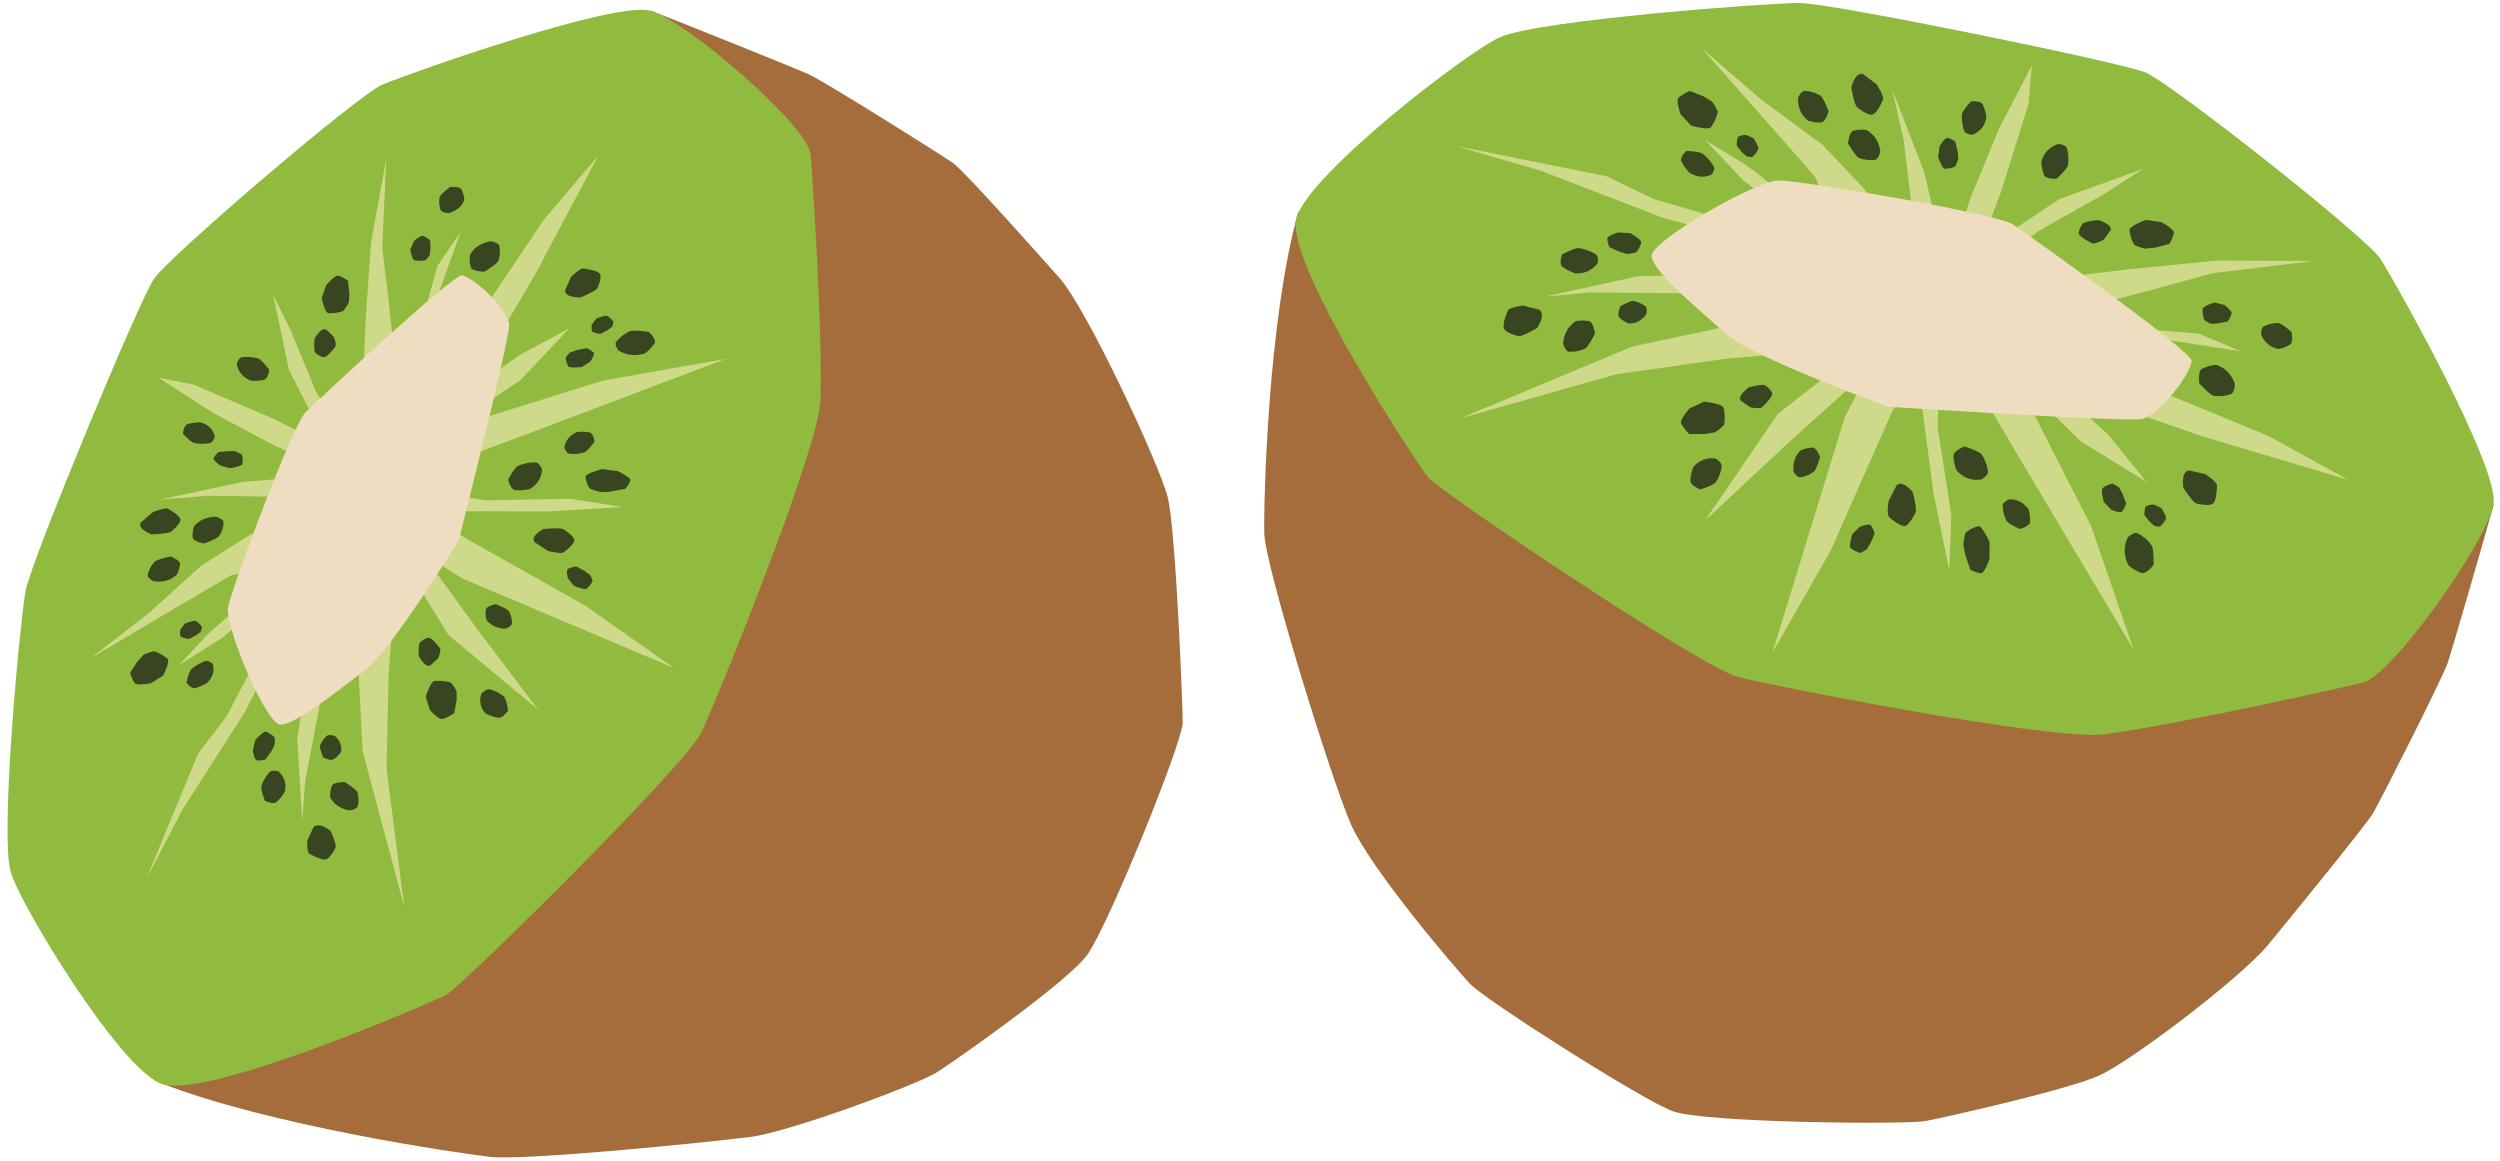 <?xml version="1.0" encoding="UTF-8"?><svg xmlns="http://www.w3.org/2000/svg" xmlns:xlink="http://www.w3.org/1999/xlink" height="233.4" preserveAspectRatio="xMidYMid meet" version="1.0" viewBox="-1.5 -0.6 502.7 233.4" width="502.7" zoomAndPan="magnify"><g data-name="Layer 15"><g id="change1_1"><path d="M499.94,100.85c-2.25,8.07-8.53,29.76-9.24,31.81-1.08,3.15-13.8,28.23-15,30.22-1.72,2.82-19.37,24.39-21.26,26.66-5.46,6.52-27.33,23.22-33.93,26.17s-32.62,8.74-34.9,9.12c-4.41.72-44.52.34-50.78-2s-37.6-22.32-40.66-25.53-20.08-23.19-24-32.1-17.31-52.06-17.45-58.57.74-42.8,6.84-64.67l54.93,17.36L376,78.66l63.14,19.86Z" fill="#a56d3b"/></g><g id="change2_1"><path d="M430,14c-4.63-2-63.2-14-69.73-14s-51.83,3.41-59.93,6.78C294,9.41,261.65,34.37,259.18,43.22s24.24,49.4,26.47,52.16,54.09,37.67,62.09,40.08c4.2,1.26,63.49,13.06,74,11.59,16.65-2.32,48.85-9.66,51.87-10.38,5.88-1.39,24.85-28.22,26.29-35.82,1.34-7.12-19.56-44.44-22.73-49.38C474.44,47.16,435.48,16.44,430,14Z" fill="#90bb3f"/></g><g id="change3_1"><path d="M470.67 95.88L454.64 87.06 429.7 76.79 404.1 65.72 412.33 65.82 429.83 67.08 449.11 70.05 440.67 66.51 419.44 64.69 412.78 63.15 417.62 61.24 431.87 57.51 443.31 54.34 463.78 51.87 444.28 51.8 426.03 53.6 403.06 56.39 399.71 52.37 408.5 45.78 421.56 38.44 429.42 33.36 412.61 39.43 404.13 45.07 396.29 50.06 400.88 37.92 406.41 20.26 407.06 12.56 400.5 25.21 394.76 39.13 390.79 51.09 388.2 45.99 385.4 33.93 379 17.42 381.3 27.58 382.94 41.27 383.74 50 373.12 37.13 365.01 28.55 352.57 19.36 340.55 8.97 355.57 25.94 363.51 34.99 367.08 43.68 368.16 47.34 352.07 34.44 349.3 32.39 341.44 27.62 349.04 35.68 363.52 46.63 367.36 51.43 344.5 43.35 331.03 39.42 321.54 34.84 291.22 28.75 308.5 33.79 332.62 43.11 341.53 45.59 359.72 56.21 347.12 54.53 327.84 54.95 309.11 59.04 318.27 58.2 347.52 58.48 357.64 60.59 348.38 64.49 326.77 69.06 292.22 83.49 323.53 74.65 345.31 71.57 372.19 69.17 369.4 72.14 356 82.61 341.37 104.05 358.6 87.97 370.22 77.53 374.06 74.41 369.45 83.28 354.88 130.69 366.69 109.94 378.73 82.69 384.12 72.67 384.58 78.23 387.31 98.69 390.46 114.07 390.87 102.92 388.13 85.43 388.37 74.77 398.62 81.43 407.65 96.68 427.52 130.01 418.98 105.18 403.61 75.09 410.28 81.62 416.84 88.11 430.11 96.29 422.45 86.84 411.55 76.8 441.33 87.13 470.67 95.88z" fill="#cfd98a"/></g><g id="change4_1"><path d="M403.37,44.58c-3.21-2.23-42.72-8.9-47.21-8.9s-25.55,12.08-25.55,15.15,10.11,11.33,15.14,15.85,32.43,14.51,32.43,14.51,47.44,3.09,50.95,2.48c3-.53,9.41-8.08,10.08-11.65C439.56,70.19,406.58,46.82,403.37,44.58Z" fill="#eeddc0"/></g><g id="change5_1"><path d="M392.28,31.18c0-.19-.13-1.3-.13-1.3l-.49-2a5.33,5.33,0,0,0-1.58-.78c-.56,0-1.53,1.64-1.53,1.64l-.35,2.18s.82,2.38,1.35,2.41a4.77,4.77,0,0,0,2.11-.48A5.56,5.56,0,0,0,392.28,31.18Z" fill="#394420"/></g><g id="change5_2"><path d="M374,109.68c.07-.17.65-1.1.65-1.1l.81-1.93a5.94,5.94,0,0,0-.8-1.64c-.43-.37-2.16.3-2.16.3l-1.55,1.5s-.73,2.41-.34,2.77a4.82,4.82,0,0,0,1.95,1S373.88,110,374,109.68Z" fill="#394420"/></g><g id="change5_3"><path d="M364.81,24c.87-.24,1.38-2.25,1.38-2.25s-1.1-2.92-1.74-3.18a6.73,6.73,0,0,0-3.1-.89c-.72.05-1.29,1.4-1.29,1.4a5.74,5.74,0,0,0,.8,3.27c.92,1.18,1.21,1.31,1.21,1.31A7.09,7.09,0,0,0,364.81,24Z" fill="#394420"/></g><g id="change5_4"><path d="M371.11,25.69c-.82.4-1,2.54-1,2.54s1.58,2.78,2.25,2.93a6.63,6.63,0,0,0,3.23.37c.7-.18,1-1.65,1-1.65a6,6,0,0,0-1.34-3.19c-1.11-1.05-1.42-1.13-1.42-1.13A6.81,6.81,0,0,0,371.11,25.69Z" fill="#394420"/></g><g id="change5_5"><path d="M373.15,14.3c-1.67-.52-2.39,2.74-2.39,2.74s.59,3.31,1.13,3.89c.26.28,2,1.58,2.95,1.54s2-2.29,2.3-3.07c.26-.6-1.25-3-1.25-3Z" fill="#394420"/></g><g id="change5_6"><path d="M430,49.41c.26-.08,1.84-.21,1.84-.21l2.86-.75a7.24,7.24,0,0,0,.93-2.26c-.05-.79-2.53-2.13-2.53-2.13L430,43.62s-3.3,1.22-3.29,2a7.1,7.1,0,0,0,.94,3A8.49,8.49,0,0,0,430,49.41Z" fill="#394420"/></g><g id="change5_7"><path d="M393.3,109.18c.1.26.41,1.89.41,1.89l1,2.91a6.18,6.18,0,0,0,2.19.69c.72-.16,1.66-2.92,1.66-2.92l0-3.36s-1.51-3.31-2.2-3.19a6.19,6.19,0,0,0-2.64,1.35A10.08,10.08,0,0,0,393.3,109.18Z" fill="#394420"/></g><g id="change5_8"><path d="M342.61,19.71c-.25-.09-1.56-.93-1.56-.93l-2.75-1.09A8.93,8.93,0,0,0,336,19.05c-.52.71.45,3.34.45,3.34l2.13,2.29s3.43.95,3.94.31a8.47,8.47,0,0,0,1.4-3.12S343,19.87,342.61,19.71Z" fill="#394420"/></g><g id="change5_9"><path d="M459.07,68.61c.61-.6.2-2.46.2-2.46s-2.09-1.87-2.71-1.79a6.32,6.32,0,0,0-2.9.69c-.56.37-.46,1.72-.46,1.72a4.94,4.94,0,0,0,2,2.29,4.39,4.39,0,0,0,1.53.52A6.54,6.54,0,0,0,459.07,68.61Z" fill="#394420"/></g><g id="change5_10"><path d="M441.2,73.6c-.77.62-.47,2.89-.47,2.89S443,79,443.72,79a7.14,7.14,0,0,0,3.44-.39c.7-.36.73-2,.73-2a6.29,6.29,0,0,0-2.1-3,5.46,5.46,0,0,0-1.72-.84A7.51,7.51,0,0,0,441.2,73.6Z" fill="#394420"/></g><g id="change5_11"><path d="M438.68,94c-1.73.24-1.14,3.53-1.14,3.53s1.81,2.77,2.52,3.07c.35.15,2.46.59,3.3.15s.9-2.92.92-3.78c0-.67-2.3-2.23-2.3-2.23Z" fill="#394420"/></g><g id="change5_12"><path d="M443.19,64.5c.18,0,1.23-.06,1.23-.06l2-.39a6,6,0,0,0,.83-1.62c0-.58-1.46-1.71-1.46-1.71l-2-.5s-2.3.72-2.37,1.27a5.51,5.51,0,0,0,.33,2.26S442.9,64.56,443.19,64.5Z" fill="#394420"/></g><g id="change5_13"><path d="M409.57,34.7c.5.78,2.47.63,2.47.63s2.25-2,2.27-2.77a7.73,7.73,0,0,0-.21-3.39c-.28-.7-1.68-.82-1.68-.82a5.16,5.16,0,0,0-2.66,1.86,5.49,5.49,0,0,0-.78,1.64A8.2,8.2,0,0,0,409.57,34.7Z" fill="#394420"/></g><g id="change5_14"><path d="M338.4,96.15c.14.93,2,1.66,2,1.66s2.85-.87,3.16-1.51a7.81,7.81,0,0,0,1.15-3.18c0-.76-1.2-1.49-1.2-1.49a4.91,4.91,0,0,0-3.16.53A5.16,5.16,0,0,0,339,93.3,8.06,8.06,0,0,0,338.4,96.15Z" fill="#394420"/></g><g id="change5_15"><path d="M429.18,114.64c1,.16,2.36-1.67,2.36-1.67s.08-3.49-.46-4a8,8,0,0,0-2.8-2.37c-.76-.28-1.9.84-1.9.84a5.94,5.94,0,0,0,.14,5.63A8.2,8.2,0,0,0,429.18,114.64Z" fill="#394420"/></g><g id="change5_16"><path d="M397.14,20.32c-.53-.74-2.31-.53-2.31-.53s-1.87,2-1.83,2.72a8.21,8.21,0,0,0,.49,3.25c.32.66,1.61.73,1.61.73a4.32,4.32,0,0,0,2.26-1.86,5.13,5.13,0,0,0,.57-1.6A8.68,8.68,0,0,0,397.14,20.32Z" fill="#394420"/></g><g id="change5_17"><path d="M422.92,45.67c.27-1.21-2.44-2-2.44-2a11.21,11.21,0,0,0-3,.54,3.48,3.48,0,0,0-1,2.1c.12.7,2,1.64,2.7,2,.51.25,2.33-.7,2.33-.7Z" fill="#394420"/></g><g id="change5_18"><path d="M325.55,50.43c-.19-.08-1.36-.4-1.36-.4l-2.07-.94a5.14,5.14,0,0,1-.43-1.76c.13-.57,2.16-1.18,2.16-1.18l2.44.12s2.35,1.35,2.24,1.88a5,5,0,0,1-1.06,2A6.57,6.57,0,0,1,325.55,50.43Z" fill="#394420"/></g><g id="change5_19"><path d="M324.08,63.21c-.44-.63.21-2.19.21-2.19s2.13-1.27,2.67-1.09A5.81,5.81,0,0,1,329.38,61c.44.43.14,1.6.14,1.6a4.32,4.32,0,0,1-2.11,1.66,3.75,3.75,0,0,1-1.41.18A5.86,5.86,0,0,1,324.08,63.21Z" fill="#394420"/></g><g id="change5_20"><path d="M318.09,64c.84.34,1.13,2.46,1.13,2.46s-1.42,2.88-2.08,3.08a6.82,6.82,0,0,1-3.2.58c-.71-.14-1.13-1.59-1.13-1.59A6.1,6.1,0,0,1,314,65.22C315,64.1,315.32,64,315.32,64A6.78,6.78,0,0,1,318.09,64Z" fill="#394420"/></g><g id="change5_21"><path d="M308,61.66c1.46,1-.43,3.7-.43,3.7S304.75,67,304,67c-.37,0-2.45-.6-3-1.38s.38-3.05.73-3.83c.26-.6,3-.95,3-.95Z" fill="#394420"/></g><g id="change5_22"><path d="M343.1,86.39c-.27,0-1.85.29-1.85.29l-3.05,0a8.86,8.86,0,0,1-1.67-2.17c-.22-.87,1.73-3,1.73-3l2.93-1.35s3.64.4,3.87,1.21a8.36,8.36,0,0,1,.11,3.48S343.56,86.41,343.1,86.39Z" fill="#394420"/></g><g id="change5_23"><path d="M406.69,104.46c-.22.84-2,1.31-2,1.31s-2.53-1.1-2.75-1.72a7.17,7.17,0,0,1-.74-3c0-.7,1.24-1.23,1.24-1.23a4.55,4.55,0,0,1,2.84.81c1,.91,1.13,1.2,1.13,1.2A7.33,7.33,0,0,1,406.69,104.46Z" fill="#394420"/></g><g id="change5_24"><path d="M391.3,90.94c.17-1,2.22-1.77,2.22-1.77s3.15,1,3.49,1.66a8.17,8.17,0,0,1,1.24,3.41c0,.82-1.34,1.58-1.34,1.58a5.59,5.59,0,0,1-3.49-.59c-1.33-.92-1.49-1.24-1.49-1.24A8.39,8.39,0,0,1,391.3,90.94Z" fill="#394420"/></g><g id="change5_25"><path d="M379.86,97c1.29-1.23,3.27,1.38,3.27,1.38s.83,3.25.58,4c-.13.37-1.18,2.35-2,2.73s-2.69-1.17-3.32-1.72-.11-3.29-.11-3.29Z" fill="#394420"/></g><g id="change5_26"><path d="M424.68,97.56c.07.17.62,1.12.62,1.12l.73,2a5.87,5.87,0,0,1-.85,1.6c-.45.36-2.15-.38-2.15-.38l-1.49-1.56s-.65-2.44-.24-2.79a4.77,4.77,0,0,1,2-.91S424.58,97.26,424.68,97.56Z" fill="#394420"/></g><g id="change5_27"><path d="M363.05,89.4c.8.14,1.42,1.9,1.42,1.9s-.77,2.72-1.32,3a6.09,6.09,0,0,1-2.72,1.08c-.66,0-1.27-1.15-1.27-1.15a5.23,5.23,0,0,1,.46-3,4.76,4.76,0,0,1,1-1.29A6.26,6.26,0,0,1,363.05,89.4Z" fill="#394420"/></g><g id="change5_28"><path d="M312.61,53c-.66-.7,0-2.44,0-2.44s2.68-1.44,3.41-1.25a9.17,9.17,0,0,1,3.36,1.21c.63.46.38,1.77.38,1.77a4.89,4.89,0,0,1-2.6,1.87,6.1,6.1,0,0,1-1.86.22A9.36,9.36,0,0,1,312.61,53Z" fill="#394420"/></g><g id="change5_29"><path d="M349.53,30.72c-.09-.13-.75-.7-.75-.7l-1.06-1.34a6.7,6.7,0,0,1,.21-1.65c.24-.46,1.69-.5,1.69-.5l1.52.71s1.12,1.77.91,2.21A4.94,4.94,0,0,1,350.82,31S349.69,30.92,349.53,30.72Z" fill="#394420"/></g><g id="change5_30"><path d="M431.51,105c-.1-.12-.75-.7-.75-.7L429.7,103a6.63,6.63,0,0,1,.2-1.65c.24-.46,1.7-.5,1.7-.5l1.51.71s1.12,1.77.91,2.21a4.65,4.65,0,0,1-1.23,1.52S431.66,105.24,431.51,105Z" fill="#394420"/></g><g id="change5_31"><path d="M336.56,31.75c-.24-.86,1.05-2,1.05-2s2.77.09,3.29.58a9.16,9.16,0,0,1,2.21,2.55c.32.68-.44,1.62-.44,1.62a4.3,4.3,0,0,1-2.89.3,5.9,5.9,0,0,1-1.6-.69A9.56,9.56,0,0,1,336.56,31.75Z" fill="#394420"/></g><g id="change5_32"><path d="M348.47,79.91c-.59-1.08,1.79-2.67,1.79-2.67s2.56-.63,3.06-.41c.24.11,1.44,1,1.52,1.71s-1.5,2.2-2,2.7-2.42.05-2.42.05Z" fill="#394420"/></g><g id="change1_2"><path d="M129.44,1.57c8.05,3.15,29.65,11.83,31.68,12.76,3.11,1.42,27.24,16.54,29.12,17.93,2.66,2,19.34,20.85,21.28,23,5.56,6.29,20.16,37.56,21.8,44.2s3.05,43.18,3,45.34c-.19,4.19-14.78,40.32-19.15,46.53-3.74,5.31-26.47,21.27-30.28,23.69s-29.74,12.05-37.55,13c-10.12,1.26-45.49,4.78-52.29,4s-44.43-6.31-66.24-14.85l26.6-48.78,29.73-54.68,30.49-56.08Z" fill="#a56d3b"/></g><g id="change2_2"><path d="M29.47,55.45c-2.84,4-24.75,56.78-25.84,62.82s-5.13,48.44-3,56.37c1.63,6.19,21.66,39.3,30.26,42.69s54.3-16.23,57.47-18S135.63,154,139.41,146.9c2-3.72,23.83-57.17,24.08-67.12.4-15.71-1.73-46.46-2-49.35-.45-5.63-24.6-26.58-32.1-28.86-7-2.14-48.47,12.52-54,14.84C70.57,18.43,32.85,50.65,29.47,55.45Z" fill="#90bb3f"/></g><g id="change3_2"><path d="M118.79 30.71L108 43.38 94.48 63.48 80.11 84.05 81.46 77.03 85.34 62.23 91.08 46.11 86.45 52.91 81.48 70.83 79.01 76.34 77.94 71.98 76.6 59.37 75.36 49.23 76.16 31.46 73.11 48.11 72.02 63.91 71.14 83.86 66.83 86.24 61.95 77.96 57.01 65.96 53.42 58.65 56.58 73.72 60.61 81.62 64.12 88.89 53.36 83.56 37.52 76.77 30.35 75.32 41.29 82.4 53.57 88.93 64.25 93.72 59.04 95.33 47.22 96.32 30.64 99.85 40.59 99.08 53.77 99.28 62.15 99.61 48.37 107.18 39.02 113.1 28.44 122.66 16.78 131.71 35.11 120.86 44.87 115.14 53.62 113.11 57.25 112.61 42.6 124.84 40.24 126.97 34.53 133.12 43.31 127.58 55.87 116.49 60.99 113.77 49.87 132.35 44.09 143.4 38.31 150.97 27.91 176.16 35.33 161.98 47.81 142.47 51.52 135.15 64.33 120.85 60.82 131.42 58.27 147.94 59.27 164.42 59.87 156.49 64.61 131.53 68.16 123.14 70.43 131.51 71.43 150.5 79.78 181.7 76.22 153.92 76.64 134.96 78.48 111.72 80.87 114.44 88.7 127.11 106.72 142.11 94.17 125.52 86.08 114.37 83.73 110.73 91.4 115.7 133.96 133.68 116.16 121.17 92.26 107.71 83.62 101.94 88.94 102.19 108.69 102.25 123.7 101.36 113.23 99.7 96.28 100 86.25 98.55 94.11 90.57 109.9 84.64 144.43 71.56 119.66 75.95 88.88 85.57 96.07 80.63 103.21 75.78 112.97 65.41 102.87 70.85 91.71 78.98 106.03 54.75 118.79 30.71z" fill="#cfd98a"/></g><g id="change4_2"><path d="M60,82.21c-2.6,2.48-14.94,35.45-15.63,39.29s7.5,23.23,10.4,23.59S67.05,137.78,72.09,134s18.67-26,18.67-26,10.18-40.16,10.13-43.23c0-2.65-6.18-9-9.45-10C89.76,54.29,62.63,79.73,60,82.21Z" fill="#eeddc0"/></g><g id="change5_33"><path d="M45.67,90.12c-.18,0-1.24,0-1.24,0l-2,.18s-.91.89-1,1.26S42.76,93,42.76,93l2,.56s2.37-.43,2.48-.87a3.7,3.7,0,0,0-.13-1.87A5.42,5.42,0,0,0,45.67,90.12Z" fill="#394420"/></g><g id="change5_34"><path d="M117,114.9c-.15-.08-.94-.69-.94-.69l-1.7-.91a6.59,6.59,0,0,0-1.67.49c-.41.33,0,1.88,0,1.88l1.17,1.5s2.17.91,2.57.61a4.25,4.25,0,0,0,1.24-1.55S117.29,115,117,114.9Z" fill="#394420"/></g><g id="change5_35"><path d="M34.71,112.74c-.1-.77-1.92-1.44-1.92-1.44s-2.92.6-3.26,1.12A5.84,5.84,0,0,0,28.2,115c-.06.62,1.14,1.26,1.14,1.26a6.06,6.06,0,0,0,3.2-.31A5,5,0,0,0,34,115,5.67,5.67,0,0,0,34.71,112.74Z" fill="#394420"/></g><g id="change5_36"><path d="M37.25,107.56c.26.74,2.25,1.13,2.25,1.13s2.86-1,3.11-1.58a5.37,5.37,0,0,0,.85-2.71c-.07-.62-1.41-1.08-1.41-1.08a6.33,6.33,0,0,0-3.21.78c-1.17.82-1.29,1.08-1.29,1.08A5.4,5.4,0,0,0,37.25,107.56Z" fill="#394420"/></g><g id="change5_37"><path d="M26.8,104.48c-.74,1.37,2.22,2.37,2.22,2.37s3.22-.12,3.85-.51c.3-.19,1.81-1.55,1.91-2.34s-1.86-1.94-2.55-2.32c-.53-.3-3,.71-3,.71Z" fill="#394420"/></g><g id="change5_38"><path d="M68.67,60c0-.23.08-1.59.08-1.59l-.27-2.54a7,7,0,0,0-2-1.06c-.75,0-2.4,1.92-2.4,1.92l-.9,2.64s.65,3,1.36,3a7.63,7.63,0,0,0,3-.45S68.72,60.38,68.67,60Z" fill="#394420"/></g><g id="change5_39"><path d="M119.51,98.35c.26,0,1.85-.12,1.85-.12l2.9-.54s1-1.3,1-1.79-2.5-1.76-2.5-1.76l-3.17-.42s-3.36.91-3.35,1.5a4.94,4.94,0,0,0,.87,2.42A10,10,0,0,0,119.51,98.35Z" fill="#394420"/></g><g id="change5_40"><path d="M27.24,131.2c-.12.2-1.11,1.23-1.11,1.23l-1.46,2.22a6.83,6.83,0,0,0,.94,2.14c.58.52,3.22,0,3.22,0l2.49-1.56s1.42-2.81.89-3.33a8,8,0,0,0-2.73-1.55S27.45,130.86,27.24,131.2Z" fill="#394420"/></g><g id="change5_41"><path d="M91.25,37.43C90.78,36.85,89,37,89,37s-2.08,1.56-2.1,2.11a4.81,4.81,0,0,0,.21,2.55c.26.52,1.56.6,1.56.6a5,5,0,0,0,2.46-1.43,3.83,3.83,0,0,0,.73-1.24A5.11,5.11,0,0,0,91.25,37.43Z" fill="#394420"/></g><g id="change5_42"><path d="M93.23,53.28c.47.73,2.66.75,2.66.75s2.72-1.63,2.84-2.26a5.69,5.69,0,0,0,.15-3c-.23-.64-1.76-.85-1.76-.85A6.44,6.44,0,0,0,94,49.36c-1,1.09-1,1.38-1,1.38A5.73,5.73,0,0,0,93.23,53.28Z" fill="#394420"/></g><g id="change5_43"><path d="M112.12,57.82c0,1.5,3.15,1.38,3.15,1.38s2.9-1.21,3.29-1.79c.19-.28.93-2,.65-2.8s-2.62-1.11-3.43-1.23c-.63-.08-2.46,1.7-2.46,1.7Z" fill="#394420"/></g><g id="change5_44"><path d="M84.94,50.52a9.88,9.88,0,0,1,.13-1.06L85,47.74a5.62,5.62,0,0,0-1.4-.9c-.55-.11-1.84,1-1.84,1L81,49.57s.33,2,.84,2.17a5.85,5.85,0,0,0,2.18,0S85,50.78,84.94,50.52Z" fill="#394420"/></g><g id="change5_45"><path d="M51.64,75.76c.82-.34,1-2,1-2S51,71.57,50.35,71.46a8.34,8.34,0,0,0-3.23-.22c-.71.16-1,1.34-1,1.34a4.13,4.13,0,0,0,1.36,2.49,4.86,4.86,0,0,0,1.42.86A8.54,8.54,0,0,0,51.64,75.76Z" fill="#394420"/></g><g id="change5_46"><path d="M98.8,143.73c.91,0,1.88-1.51,1.88-1.51s-.39-2.54-1-2.88A7.65,7.65,0,0,0,96.91,138c-.72-.1-1.59.86-1.59.86a3.84,3.84,0,0,0,0,2.75,4.28,4.28,0,0,0,.87,1.3A8,8,0,0,0,98.8,143.73Z" fill="#394420"/></g><g id="change5_47"><path d="M130.16,68.34c.3-.82-1.21-2.2-1.21-2.2s-3.29-.49-3.91-.09a7.85,7.85,0,0,0-2.66,2.12c-.38.62.5,1.72.5,1.72a6.42,6.42,0,0,0,3.43.9,6.78,6.78,0,0,0,1.91-.36A7.57,7.57,0,0,0,130.16,68.34Z" fill="#394420"/></g><g id="change5_48"><path d="M36.16,84.7c-.78.36-.86,1.91-.86,1.91s1.64,1.83,2.3,1.88a8.8,8.8,0,0,0,3.14,0c.67-.2.94-1.29.94-1.29A3.54,3.54,0,0,0,40.26,85a5.11,5.11,0,0,0-1.42-.67A9.19,9.19,0,0,0,36.16,84.7Z" fill="#394420"/></g><g id="change5_49"><path d="M64.05,65.63c-1.1-.37-2.27,1.85-2.27,1.85a8.66,8.66,0,0,0,0,2.67,3.34,3.34,0,0,0,1.83,1.08c.68,0,1.87-1.55,2.27-2.08s-.3-2.07-.3-2.07Z" fill="#394420"/></g><g id="change5_50"><path d="M53.65,149.37c-.11.14-.59,1.11-.59,1.11l-1.21,1.66a5.55,5.55,0,0,1-1.72.16c-.51-.18-.79-2-.79-2l.49-2.07s1.63-1.85,2.12-1.7a4.55,4.55,0,0,1,1.75,1.15A5.07,5.07,0,0,1,53.65,149.37Z" fill="#394420"/></g><g id="change5_51"><path d="M65.5,152.12c-.66.3-2-.44-2-.44s-.87-2-.62-2.41a5.08,5.08,0,0,1,1.42-1.94c.47-.32,1.53.07,1.53.07a3.51,3.51,0,0,1,1.24,2,3,3,0,0,1,0,1.23A5.52,5.52,0,0,1,65.5,152.12Z" fill="#394420"/></g><g id="change5_52"><path d="M65.28,157.32c.46-.68,2.51-.68,2.51-.68s2.5,1.55,2.58,2.14a5.09,5.09,0,0,1,.06,2.79c-.23.6-1.67.78-1.67.78A5.82,5.82,0,0,1,65.85,161c-.9-1-.95-1.3-.95-1.3A5.47,5.47,0,0,1,65.28,157.32Z" fill="#394420"/></g><g id="change5_53"><path d="M61.56,165.71c1.18-1.13,3.43.8,3.43.8s1.16,2.56,1,3.21a5.43,5.43,0,0,1-1.76,2.42c-.82.4-2.82-.68-3.51-1.07-.53-.29-.44-2.66-.44-2.66Z" fill="#394420"/></g><g id="change5_54"><path d="M90.31,138.57c0,.23,0,1.62,0,1.62l-.48,2.6A9.17,9.17,0,0,1,87.5,144c-.85.08-2.56-1.83-2.56-1.83l-.83-2.66s.94-3.06,1.74-3.17a9,9,0,0,1,3.3.31S90.39,138.18,90.31,138.57Z" fill="#394420"/></g><g id="change5_55"><path d="M117.11,86.36c.76.29.93,1.85.93,1.85s-1.43,2-2.05,2.15a7.73,7.73,0,0,1-3,.28c-.65-.13-1-1.2-1-1.2a3.85,3.85,0,0,1,1.21-2.33,4.71,4.71,0,0,1,1.3-.83A8.16,8.16,0,0,1,117.11,86.36Z" fill="#394420"/></g><g id="change5_56"><path d="M102,97.93c-.92-.26-1.33-2.1-1.33-2.1s1.4-2.58,2.1-2.79a8.65,8.65,0,0,1,3.42-.66c.77.08,1.29,1.33,1.29,1.33a4.65,4.65,0,0,1-1.09,2.91,5.44,5.44,0,0,1-1.4,1.13A9.05,9.05,0,0,1,102,97.93Z" fill="#394420"/></g><g id="change5_57"><path d="M106,108.42c-1-1.25,1.8-2.64,1.8-2.64s3.2-.33,3.89,0c.33.15,2,1.28,2.27,2.06s-1.52,2.16-2.14,2.63c-.47.37-3.12-.28-3.12-.28Z" fill="#394420"/></g><g id="change5_58"><path d="M113.33,70.19c.18,0,1.16-.39,1.16-.39l2-.4a5.71,5.71,0,0,1,1.39.91c.26.43-.7,1.8-.7,1.8l-1.7,1.09s-2.4.27-2.67-.12a3.86,3.86,0,0,1-.56-1.8S113,70.24,113.33,70.19Z" fill="#394420"/></g><g id="change5_59"><path d="M96.2,121.88c.25-.66,2-1,2-1s2.45,1,2.65,1.47a5,5,0,0,1,.6,2.45c-.09.56-1.28,1-1.28,1a5.27,5.27,0,0,1-2.77-.74c-1-.77-1.07-1-1.07-1A4.91,4.91,0,0,1,96.2,121.88Z" fill="#394420"/></g><g id="change5_60"><path d="M54.06,160.71c-.76.48-2.3-.3-2.3-.3s-.95-2.45-.66-3.06a8,8,0,0,1,1.65-2.73c.54-.48,1.73-.11,1.73-.11a4,4,0,0,1,1.37,2.43,4.65,4.65,0,0,1-.07,1.62A8.43,8.43,0,0,1,54.06,160.71Z" fill="#394420"/></g><g id="change5_61"><path d="M38.7,126.58c-.13.06-.78.56-.78.56l-1.42.74a6.93,6.93,0,0,1-1.53-.36c-.4-.26-.22-1.51-.22-1.51l.91-1.21s1.84-.75,2.23-.52a4.23,4.23,0,0,1,1.24,1.23S38.92,126.47,38.7,126.58Z" fill="#394420"/></g><g id="change5_62"><path d="M121.44,65.24c-.13.06-.77.56-.77.56l-1.43.74a6.52,6.52,0,0,1-1.53-.37c-.4-.25-.21-1.5-.21-1.5l.9-1.21s1.84-.75,2.23-.52a4.27,4.27,0,0,1,1.24,1.22S121.66,65.13,121.44,65.24Z" fill="#394420"/></g><g id="change5_63"><path d="M37.69,137.78c-.86.1-1.7-1.12-1.7-1.12s.51-2.36,1.06-2.75a9.39,9.39,0,0,1,2.75-1.59c.68-.19,1.46.56,1.46.56a3.36,3.36,0,0,1-.16,2.51,5.1,5.1,0,0,1-.9,1.29A9.76,9.76,0,0,1,37.69,137.78Z" fill="#394420"/></g><g id="change5_64"><path d="M85,133.23c-1.11.37-2.25-1.84-2.25-1.84a8.75,8.75,0,0,1,.08-2.66,3.39,3.39,0,0,1,1.84-1.1c.68,0,1.85,1.54,2.25,2.06s-.33,2.08-.33,2.08Z" fill="#394420"/></g></g></svg>